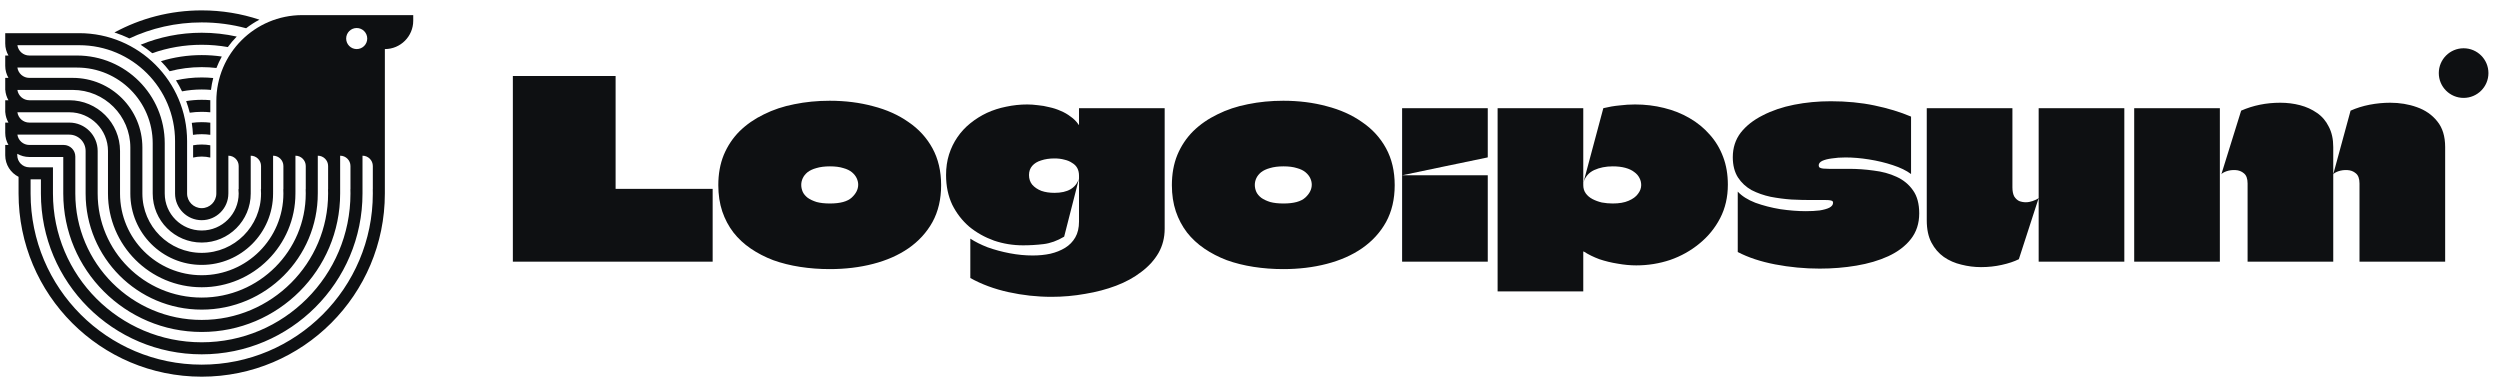 <svg width="273" height="42" viewBox="0 0 273 42" fill="none" xmlns="http://www.w3.org/2000/svg">
<g clip-path="url(#clip0_4445_6871)">
<path d="M28.331 2.148C26.349 1.49 24.23 1.134 22.027 1.134C18.576 1.134 15.329 2.008 12.496 3.546C13.057 3.725 13.601 3.943 14.124 4.197C16.524 3.075 19.202 2.448 22.027 2.448C23.704 2.448 25.33 2.669 26.877 3.084C27.332 2.732 27.819 2.418 28.331 2.148Z" fill="#0E1012"/>
<path d="M25.852 3.993C24.62 3.719 23.34 3.575 22.027 3.575C19.666 3.575 17.414 4.041 15.358 4.886C15.8 5.167 16.223 5.476 16.625 5.809C18.315 5.214 20.133 4.89 22.027 4.89C23 4.89 23.954 4.975 24.88 5.139C25.175 4.733 25.5 4.35 25.852 3.993Z" fill="#0E1012"/>
<path d="M24.22 6.174C23.504 6.07 22.772 6.016 22.027 6.016C20.476 6.016 18.98 6.25 17.572 6.683C17.911 7.029 18.229 7.395 18.524 7.779C19.643 7.486 20.817 7.331 22.027 7.331C22.571 7.331 23.108 7.362 23.636 7.424C23.803 6.992 23.998 6.575 24.22 6.174Z" fill="#0E1012"/>
<path d="M23.284 8.519C22.871 8.479 22.451 8.458 22.027 8.458C21.06 8.458 20.119 8.566 19.214 8.771C19.457 9.158 19.679 9.56 19.878 9.975C20.574 9.842 21.292 9.772 22.027 9.772C22.368 9.772 22.706 9.787 23.039 9.817C23.093 9.375 23.175 8.942 23.284 8.519Z" fill="#0E1012"/>
<path d="M22.966 10.941C22.657 10.913 22.343 10.899 22.027 10.899C21.448 10.899 20.881 10.947 20.328 11.039C20.481 11.452 20.612 11.876 20.72 12.309C21.146 12.246 21.583 12.213 22.027 12.213C22.344 12.213 22.657 12.23 22.965 12.262V11.04C22.966 11.007 22.966 10.974 22.966 10.941Z" fill="#0E1012"/>
<path d="M22.966 13.396C22.658 13.359 22.344 13.34 22.027 13.34C21.659 13.34 21.297 13.366 20.943 13.415C21.009 13.844 21.053 14.281 21.074 14.724C21.385 14.678 21.703 14.655 22.027 14.655C22.346 14.655 22.659 14.678 22.966 14.722L22.966 13.396Z" fill="#0E1012"/>
<path d="M22.965 15.864C22.661 15.81 22.347 15.781 22.026 15.781C21.706 15.781 21.392 15.81 21.088 15.864V17.206C21.389 17.134 21.703 17.096 22.026 17.096C22.35 17.096 22.664 17.134 22.965 17.206V15.864Z" fill="#0E1012"/>
<path fill-rule="evenodd" clip-rule="evenodd" d="M42.026 20.993L42.027 5.359C43.738 5.359 45.125 3.972 45.125 2.26V1.65H33.013C27.828 1.65 23.624 5.854 23.624 11.04V20.664L23.623 21.134C23.623 22.015 22.908 22.73 22.027 22.73C21.145 22.73 20.43 22.015 20.43 21.134V15.406C20.43 8.898 15.155 3.622 8.646 3.622H0.571V4.749C0.571 5.228 0.699 5.677 0.923 6.063H0.571V7.19C0.571 7.669 0.699 8.118 0.923 8.505H0.571V9.819H0.578C0.607 10.228 0.729 10.61 0.923 10.946H0.571V12.261H0.578C0.607 12.669 0.729 13.052 0.923 13.387H0.571V14.514C0.571 14.993 0.699 15.442 0.923 15.829H0.571V16.955C0.571 17.986 1.164 18.877 2.027 19.309V21.134C2.027 32.179 10.981 41.134 22.026 41.134C33.072 41.134 42.026 32.179 42.026 21.134C42.026 21.087 42.026 21.04 42.026 20.993ZM40.712 20.664V18.129C40.712 17.507 40.208 17.002 39.585 17.002V20.993C39.586 21.04 39.585 21.087 39.585 21.134C39.585 30.831 31.724 38.692 22.027 38.692C12.329 38.692 4.468 30.831 4.468 21.134V19.584H3.341V21.134C3.341 31.453 11.707 39.819 22.027 39.819C32.346 39.819 40.712 31.453 40.712 21.134C40.712 20.977 40.71 20.82 40.706 20.664H40.712ZM38.271 20.664V18.129C38.271 17.507 37.766 17.002 37.144 17.002V20.993C37.145 21.04 37.144 21.087 37.144 21.134C37.144 29.483 30.376 36.251 22.027 36.251C13.678 36.251 6.909 29.483 6.909 21.134V21.11C6.909 21.102 6.909 21.095 6.909 21.087L6.909 17.143H3.2C2.722 17.143 2.273 17.015 1.886 16.791V16.955C1.886 17.681 2.475 18.27 3.2 18.27H5.783V21.134C5.783 30.105 13.055 37.378 22.027 37.378C30.998 37.378 38.271 30.105 38.271 21.134C38.271 20.977 38.269 20.82 38.264 20.664H38.271ZM35.83 20.664V18.129C35.83 17.507 35.325 17.002 34.703 17.002V20.993H34.702C34.702 21.04 34.702 21.087 34.702 21.134C34.702 28.134 29.027 33.81 22.026 33.81C15.026 33.81 9.35 28.134 9.35 21.134C9.35 21.118 9.35 21.102 9.35 21.087L9.35 16.486C9.35 15.501 8.552 14.702 7.566 14.702H1.899C1.99 15.339 2.538 15.829 3.2 15.829H6.956C7.656 15.829 8.224 16.396 8.224 17.096V21.087C8.224 21.102 8.224 21.118 8.224 21.134C8.224 28.757 14.404 34.936 22.027 34.936C29.65 34.936 35.829 28.757 35.829 21.134C35.829 20.976 35.827 20.82 35.822 20.664H35.83ZM33.389 20.664V18.129C33.389 17.507 32.884 17.002 32.262 17.002V20.993H32.261C32.261 21.04 32.261 21.087 32.261 21.134C32.261 26.786 27.679 31.368 22.027 31.368C16.374 31.368 11.792 26.786 11.792 21.134C11.792 21.118 11.792 21.102 11.792 21.087L11.792 16.486C11.792 14.152 9.9 12.26 7.567 12.26H1.899C1.99 12.898 2.538 13.387 3.2 13.387H7.567C9.278 13.387 10.665 14.774 10.665 16.486V21.087C10.665 21.09 10.665 21.093 10.665 21.096C10.665 21.104 10.665 21.112 10.665 21.12V21.134C10.665 27.408 15.752 32.495 22.026 32.495C28.301 32.495 33.388 27.409 33.388 21.134C33.388 20.976 33.385 20.82 33.378 20.664H33.389ZM30.947 20.664V18.129C30.947 17.507 30.443 17.002 29.821 17.002V20.993H29.819C29.82 21.04 29.82 21.087 29.82 21.134C29.82 25.438 26.331 28.927 22.027 28.927C17.722 28.927 14.233 25.438 14.233 21.134C14.233 21.118 14.233 21.102 14.233 21.087L14.233 16.11C14.233 12.636 11.417 9.819 7.942 9.819H1.899C1.99 10.456 2.538 10.946 3.2 10.946H7.567C10.626 10.946 13.107 13.426 13.107 16.486V21.087C13.106 21.102 13.107 21.118 13.107 21.134C13.107 26.06 17.1 30.054 22.027 30.054C26.953 30.054 30.947 26.06 30.947 21.134C30.947 20.976 30.943 20.82 30.935 20.664H30.947ZM28.506 20.664V18.129C28.506 17.507 28.002 17.002 27.379 17.002V20.993H27.377C27.378 21.04 27.379 21.087 27.379 21.134C27.379 24.09 24.983 26.486 22.027 26.486C19.071 26.486 16.675 24.09 16.675 21.134V21.106C16.675 21.102 16.675 21.098 16.675 21.094V21.087L16.675 15.641C16.675 11.077 12.975 7.378 8.412 7.378H1.899C1.99 8.015 2.538 8.505 3.2 8.505H7.942C12.143 8.505 15.548 11.91 15.548 16.11V21.087C15.548 21.102 15.548 21.118 15.548 21.134C15.548 24.712 18.448 27.613 22.027 27.613C25.605 27.613 28.506 24.712 28.506 21.134C28.506 20.976 28.5 20.819 28.489 20.664H28.506ZM26.065 20.664V18.129C26.065 17.507 25.56 17.002 24.938 17.002V20.993L24.937 21.134C24.937 22.741 23.634 24.044 22.027 24.044C20.419 24.044 19.116 22.741 19.116 21.134V15.406C19.116 9.624 14.428 4.936 8.646 4.936H1.899C1.99 5.574 2.538 6.063 3.2 6.063H8.412C13.701 6.063 17.989 10.351 17.989 15.641V21.087C17.989 21.102 17.989 21.118 17.989 21.134C17.989 23.363 19.797 25.171 22.027 25.171C24.257 25.171 26.064 23.363 26.064 21.134C26.064 20.975 26.055 20.818 26.037 20.664H26.065ZM37.801 4.209C37.801 4.844 38.316 5.359 38.952 5.359C39.587 5.359 40.102 4.844 40.102 4.209C40.102 3.574 39.587 3.059 38.952 3.059C38.316 3.059 37.801 3.574 37.801 4.209Z" fill="#0E1012"/>
<path d="M67.224 20.572C67.224 20.59 67.224 20.608 67.224 20.627C67.242 20.627 67.26 20.627 67.278 20.627H77.822V28.575H56.004C56.004 27.457 56.004 26.34 56.004 25.223C56.004 24.105 56.004 22.988 56.004 21.87C56.004 20.735 56.004 19.608 56.004 18.491C56.004 17.373 56.004 16.256 56.004 15.138C56.004 14.003 56.004 12.867 56.004 11.732C56.004 10.578 56.004 9.434 56.004 8.298H67.224C67.224 9.326 67.224 10.353 67.224 11.38C67.224 12.39 67.224 13.408 67.224 14.435C67.224 15.463 67.224 16.49 67.224 17.517C67.224 18.527 67.224 19.545 67.224 20.572Z" fill="#0E1012"/>
<path d="M90.606 29.386C89.488 29.386 88.407 29.305 87.361 29.142C86.316 28.98 85.343 28.737 84.441 28.413C83.54 28.07 82.72 27.646 81.981 27.142C81.242 26.637 80.611 26.051 80.089 25.384C79.566 24.7 79.16 23.934 78.872 23.087C78.584 22.221 78.439 21.266 78.439 20.221C78.439 18.995 78.638 17.896 79.034 16.922C79.449 15.931 80.026 15.066 80.765 14.327C81.522 13.588 82.405 12.975 83.414 12.489C84.423 11.984 85.532 11.614 86.739 11.38C87.965 11.128 89.254 11.002 90.606 11.002C92.3 11.002 93.877 11.2 95.337 11.596C96.815 11.975 98.103 12.552 99.203 13.327C100.32 14.084 101.194 15.039 101.825 16.192C102.456 17.346 102.771 18.689 102.771 20.221C102.771 21.753 102.456 23.096 101.825 24.249C101.194 25.384 100.32 26.34 99.203 27.115C98.103 27.872 96.815 28.439 95.337 28.818C93.877 29.197 92.3 29.386 90.606 29.386ZM90.632 22.221C91.75 22.221 92.543 22.005 93.012 21.573C93.48 21.14 93.715 20.671 93.715 20.167C93.715 19.932 93.66 19.698 93.552 19.464C93.444 19.229 93.273 19.013 93.039 18.815C92.804 18.617 92.489 18.463 92.092 18.355C91.696 18.229 91.209 18.166 90.632 18.166C90.056 18.166 89.56 18.229 89.146 18.355C88.749 18.463 88.425 18.617 88.172 18.815C87.938 19.013 87.767 19.229 87.659 19.464C87.55 19.698 87.496 19.941 87.496 20.194C87.496 20.446 87.55 20.698 87.659 20.951C87.767 21.185 87.947 21.401 88.199 21.599C88.452 21.78 88.776 21.933 89.173 22.059C89.569 22.167 90.056 22.221 90.632 22.221Z" fill="#0E1012"/>
<path d="M127.182 11.813C127.182 13.994 127.182 16.183 127.182 18.382C127.182 20.581 127.182 22.78 127.182 24.979C127.182 25.952 126.957 26.835 126.506 27.628C126.056 28.403 125.434 29.088 124.641 29.683C123.848 30.296 122.929 30.801 121.883 31.197C120.838 31.594 119.711 31.891 118.504 32.089C117.296 32.306 116.071 32.414 114.827 32.414C113.241 32.414 111.673 32.242 110.123 31.9C108.573 31.558 107.185 31.044 105.959 30.359V26.06C106.482 26.403 107.113 26.718 107.852 27.007C108.609 27.277 109.411 27.493 110.258 27.655C111.105 27.818 111.943 27.899 112.772 27.899C113.457 27.899 114.097 27.836 114.692 27.709C115.305 27.565 115.845 27.349 116.314 27.061C116.783 26.772 117.152 26.394 117.422 25.925C117.693 25.457 117.828 24.88 117.828 24.195V19.193C117.828 18.869 117.765 18.59 117.639 18.355C117.513 18.121 117.323 17.932 117.071 17.788C116.837 17.625 116.557 17.508 116.233 17.436C115.908 17.346 115.548 17.301 115.151 17.301C114.611 17.301 114.124 17.373 113.692 17.517C113.277 17.643 112.953 17.842 112.718 18.112C112.484 18.382 112.367 18.716 112.367 19.112C112.367 19.527 112.484 19.878 112.718 20.167C112.971 20.455 113.304 20.68 113.719 20.843C114.133 20.987 114.611 21.059 115.151 21.059C116.593 21.059 117.486 20.536 117.828 19.491L116.206 25.844C115.449 26.295 114.701 26.565 113.962 26.655C113.223 26.745 112.475 26.79 111.718 26.79C110.619 26.79 109.564 26.619 108.555 26.277C107.546 25.916 106.644 25.412 105.851 24.763C105.076 24.096 104.454 23.294 103.986 22.357C103.535 21.401 103.31 20.32 103.31 19.112C103.31 18.301 103.418 17.553 103.634 16.868C103.851 16.183 104.157 15.553 104.554 14.976C104.95 14.399 105.419 13.895 105.959 13.462C106.518 13.011 107.122 12.633 107.771 12.326C108.438 12.02 109.141 11.795 109.88 11.65C110.637 11.488 111.403 11.407 112.178 11.407C112.538 11.407 112.926 11.434 113.34 11.488C113.755 11.524 114.169 11.596 114.584 11.705C115.016 11.795 115.431 11.93 115.827 12.11C116.224 12.272 116.584 12.48 116.909 12.732C117.251 12.966 117.54 13.255 117.774 13.597C117.792 13.633 117.801 13.651 117.801 13.651C117.819 13.651 117.828 13.642 117.828 13.624C117.828 13.606 117.828 13.588 117.828 13.57C117.828 13.372 117.828 13.083 117.828 12.705C117.828 12.308 117.828 12.011 117.828 11.813H127.182Z" fill="#0E1012"/>
<path d="M140.135 29.386C139.018 29.386 137.936 29.305 136.891 29.142C135.846 28.98 134.872 28.737 133.971 28.413C133.07 28.07 132.25 27.646 131.511 27.142C130.772 26.637 130.141 26.051 129.618 25.384C129.096 24.7 128.69 23.934 128.402 23.087C128.113 22.221 127.969 21.266 127.969 20.221C127.969 18.995 128.167 17.896 128.564 16.922C128.979 15.931 129.555 15.066 130.294 14.327C131.051 13.588 131.934 12.975 132.944 12.489C133.953 11.984 135.061 11.614 136.269 11.38C137.495 11.128 138.783 11.002 140.135 11.002C141.829 11.002 143.406 11.2 144.866 11.596C146.344 11.975 147.633 12.552 148.732 13.327C149.85 14.084 150.724 15.039 151.355 16.192C151.986 17.346 152.301 18.689 152.301 20.221C152.301 21.753 151.986 23.096 151.355 24.249C150.724 25.384 149.85 26.34 148.732 27.115C147.633 27.872 146.344 28.439 144.866 28.818C143.406 29.197 141.829 29.386 140.135 29.386ZM140.162 22.221C141.28 22.221 142.073 22.005 142.541 21.573C143.01 21.14 143.244 20.671 143.244 20.167C143.244 19.932 143.19 19.698 143.082 19.464C142.974 19.229 142.803 19.013 142.568 18.815C142.334 18.617 142.019 18.463 141.622 18.355C141.226 18.229 140.739 18.166 140.162 18.166C139.585 18.166 139.09 18.229 138.675 18.355C138.279 18.463 137.954 18.617 137.702 18.815C137.468 19.013 137.296 19.229 137.188 19.464C137.08 19.698 137.026 19.941 137.026 20.194C137.026 20.446 137.08 20.698 137.188 20.951C137.296 21.185 137.477 21.401 137.729 21.599C137.981 21.78 138.306 21.933 138.702 22.059C139.099 22.167 139.585 22.221 140.162 22.221Z" fill="#0E1012"/>
<path d="M153.11 28.575C153.11 27.746 153.11 26.925 153.11 26.114C153.11 25.285 153.11 24.465 153.11 23.654C153.11 22.825 153.11 22.005 153.11 21.194C153.11 20.852 153.11 20.509 153.11 20.167C153.11 19.824 153.11 19.482 153.11 19.139C154.155 19.139 155.192 19.139 156.219 19.139C157.264 19.139 158.31 19.139 159.355 19.139C160.401 19.139 161.437 19.139 162.464 19.139C162.464 20.185 162.464 21.23 162.464 22.275C162.464 23.321 162.464 24.375 162.464 25.439C162.464 26.484 162.464 27.529 162.464 28.575H153.11ZM153.11 19.139C153.11 17.914 153.11 16.688 153.11 15.463C153.11 14.237 153.11 13.02 153.11 11.813H162.464C162.464 12.408 162.464 13.002 162.464 13.597C162.464 14.192 162.464 14.787 162.464 15.381C162.464 15.976 162.464 16.571 162.464 17.166C162.464 17.166 162.455 17.175 162.437 17.193C160.887 17.517 159.328 17.842 157.76 18.166C156.21 18.491 154.66 18.815 153.11 19.139Z" fill="#0E1012"/>
<path d="M188.682 20.167C188.682 21.518 188.402 22.735 187.844 23.816C187.285 24.898 186.528 25.826 185.573 26.601C184.635 27.376 183.572 27.971 182.382 28.385C181.193 28.782 179.958 28.98 178.679 28.98C178.03 28.98 177.354 28.917 176.651 28.791C175.966 28.683 175.299 28.521 174.65 28.304C174.019 28.07 173.452 27.791 172.947 27.466C172.947 27.466 172.938 27.466 172.92 27.466C172.92 27.466 172.911 27.466 172.893 27.466C172.893 27.466 172.893 27.475 172.893 27.493V31.819H163.539C163.539 30.701 163.539 29.593 163.539 28.494C163.539 27.376 163.539 26.268 163.539 25.168C163.539 24.051 163.539 22.942 163.539 21.843C163.539 20.725 163.539 19.617 163.539 18.517C163.539 17.4 163.539 16.292 163.539 15.192C163.539 14.075 163.539 12.948 163.539 11.813H172.893C172.893 12.768 172.893 13.705 172.893 14.624C172.893 15.544 172.893 16.463 172.893 17.382C172.893 18.301 172.893 19.247 172.893 20.221C172.893 20.563 172.983 20.861 173.163 21.113C173.344 21.365 173.587 21.573 173.893 21.735C174.2 21.897 174.542 22.023 174.921 22.113C175.317 22.185 175.714 22.221 176.11 22.221C176.813 22.221 177.39 22.122 177.84 21.924C178.309 21.726 178.651 21.473 178.868 21.167C179.102 20.861 179.219 20.545 179.219 20.221C179.219 19.932 179.156 19.671 179.03 19.437C178.904 19.184 178.715 18.968 178.462 18.788C178.21 18.59 177.885 18.436 177.489 18.328C177.092 18.22 176.633 18.166 176.11 18.166C175.353 18.166 174.677 18.301 174.082 18.572C173.506 18.842 173.118 19.284 172.92 19.896L175.083 11.813C175.678 11.668 176.263 11.569 176.84 11.515C177.417 11.443 177.985 11.407 178.543 11.407C179.643 11.407 180.697 11.533 181.706 11.786C182.734 12.038 183.662 12.408 184.491 12.894C185.338 13.381 186.077 13.985 186.708 14.706C187.339 15.408 187.825 16.22 188.168 17.139C188.51 18.04 188.682 19.049 188.682 20.167Z" fill="#0E1012"/>
<path d="M189.221 17.166C189.221 16.139 189.51 15.246 190.086 14.489C190.681 13.732 191.483 13.102 192.493 12.597C193.502 12.074 194.646 11.687 195.926 11.434C197.206 11.182 198.539 11.056 199.927 11.056C201.64 11.056 203.226 11.209 204.686 11.515C206.163 11.822 207.497 12.227 208.687 12.732V19.004C208.182 18.626 207.515 18.301 206.686 18.031C205.875 17.761 205.01 17.553 204.091 17.409C203.19 17.265 202.333 17.193 201.522 17.193C200.982 17.193 200.486 17.229 200.035 17.301C199.603 17.355 199.251 17.445 198.981 17.572C198.729 17.698 198.603 17.86 198.603 18.058C198.603 18.166 198.639 18.247 198.711 18.301C198.801 18.355 198.927 18.392 199.089 18.41C199.251 18.428 199.459 18.437 199.711 18.437C200.126 18.437 200.495 18.437 200.819 18.437C201.144 18.437 201.504 18.437 201.901 18.437C202.802 18.437 203.703 18.5 204.604 18.626C205.524 18.734 206.353 18.959 207.092 19.302C207.849 19.644 208.452 20.14 208.903 20.789C209.354 21.419 209.579 22.258 209.579 23.303C209.579 24.402 209.273 25.34 208.66 26.115C208.065 26.872 207.245 27.494 206.199 27.98C205.172 28.449 204.01 28.791 202.712 29.007C201.432 29.224 200.098 29.332 198.711 29.332C197.071 29.332 195.448 29.179 193.844 28.872C192.258 28.566 190.897 28.115 189.762 27.52V20.924C190.213 21.41 190.852 21.816 191.681 22.14C192.529 22.447 193.439 22.681 194.412 22.843C195.403 22.988 196.332 23.06 197.197 23.06C197.755 23.06 198.26 23.033 198.711 22.979C199.161 22.906 199.513 22.807 199.765 22.681C200.035 22.537 200.171 22.357 200.171 22.14C200.171 22.05 200.144 21.987 200.089 21.951C200.035 21.915 199.945 21.888 199.819 21.87C199.711 21.852 199.558 21.843 199.36 21.843C199.089 21.843 198.81 21.843 198.521 21.843C198.233 21.843 197.972 21.843 197.737 21.843C197.107 21.843 196.404 21.825 195.629 21.789C194.872 21.735 194.115 21.636 193.358 21.492C192.601 21.329 191.907 21.086 191.276 20.762C190.663 20.419 190.167 19.96 189.789 19.383C189.411 18.788 189.221 18.049 189.221 17.166Z" fill="#0E1012"/>
<path d="M231.976 11.813C231.976 13.02 231.976 14.237 231.976 15.463C231.976 16.688 231.976 17.914 231.976 19.139C231.976 20.185 231.976 21.239 231.976 22.302C231.976 23.348 231.976 24.393 231.976 25.439C231.976 26.484 231.976 27.529 231.976 28.575H222.622C222.622 27.818 222.622 27.052 222.622 26.277C222.622 25.502 222.622 24.727 222.622 23.952C222.622 23.159 222.622 22.393 222.622 21.654C222.622 19.977 222.622 18.337 222.622 16.733C222.622 15.111 222.622 13.471 222.622 11.813H231.976ZM219.756 11.813C219.756 12.768 219.756 13.732 219.756 14.706C219.756 15.661 219.756 16.616 219.756 17.571C219.756 18.526 219.756 19.491 219.756 20.464C219.756 20.861 219.819 21.185 219.945 21.437C220.089 21.672 220.27 21.843 220.486 21.951C220.72 22.041 220.964 22.086 221.216 22.086C221.468 22.086 221.721 22.041 221.973 21.951C222.243 21.861 222.46 21.753 222.622 21.627L220.459 28.304C219.954 28.557 219.332 28.764 218.594 28.926C217.873 29.088 217.116 29.169 216.323 29.169C215.602 29.169 214.89 29.079 214.187 28.899C213.484 28.737 212.844 28.457 212.267 28.061C211.709 27.665 211.258 27.142 210.915 26.493C210.573 25.844 210.402 25.033 210.402 24.06C210.402 22.762 210.402 21.464 210.402 20.167C210.402 18.869 210.402 17.571 210.402 16.274C210.402 15.535 210.402 14.796 210.402 14.057C210.402 13.3 210.402 12.552 210.402 11.813H219.756Z" fill="#0E1012"/>
<path d="M233.054 28.575C233.054 27.295 233.054 26.015 233.054 24.736C233.054 23.456 233.054 22.176 233.054 20.897C233.054 19.599 233.054 18.31 233.054 17.031C233.054 16.147 233.054 15.273 233.054 14.408C233.054 13.543 233.054 12.678 233.054 11.813H242.409C242.409 13.002 242.409 14.192 242.409 15.381C242.409 16.553 242.409 17.733 242.409 18.923C242.409 20.527 242.409 22.14 242.409 23.762C242.409 25.366 242.409 26.971 242.409 28.575H233.054ZM245.437 28.575C245.437 27.169 245.437 25.745 245.437 24.303C245.437 22.861 245.437 21.437 245.437 20.032C245.437 19.509 245.302 19.139 245.031 18.923C244.779 18.707 244.472 18.59 244.112 18.572C243.751 18.554 243.418 18.599 243.112 18.707C242.823 18.815 242.643 18.923 242.571 19.031L244.734 12.083C246.05 11.506 247.473 11.218 249.005 11.218C249.762 11.218 250.483 11.308 251.168 11.488C251.853 11.668 252.466 11.948 253.007 12.326C253.565 12.705 253.998 13.21 254.304 13.84C254.629 14.453 254.791 15.192 254.791 16.057C254.791 16.58 254.791 17.112 254.791 17.652C254.791 18.193 254.791 18.725 254.791 19.247C254.791 19.5 254.791 19.761 254.791 20.032C254.791 20.284 254.791 20.536 254.791 20.788C254.791 21.041 254.791 21.302 254.791 21.573C254.791 22.726 254.791 23.889 254.791 25.06C254.791 26.232 254.791 27.403 254.791 28.575H245.437ZM257.657 28.575C257.657 27.169 257.657 25.745 257.657 24.303C257.657 22.861 257.657 21.437 257.657 20.032C257.657 19.509 257.522 19.139 257.251 18.923C256.999 18.707 256.692 18.59 256.332 18.572C255.971 18.554 255.638 18.599 255.332 18.707C255.043 18.815 254.863 18.923 254.791 19.031L256.683 12.083C257.332 11.795 258.026 11.578 258.765 11.434C259.522 11.29 260.27 11.218 261.009 11.218C262.054 11.218 263.028 11.38 263.929 11.705C264.848 12.029 265.587 12.543 266.146 13.246C266.723 13.948 267.011 14.886 267.011 16.057V28.575H257.657Z" fill="#0E1012"/>
<path d="M271.737 7.981C271.737 9.478 270.523 10.691 269.026 10.691C267.53 10.691 266.316 9.478 266.316 7.981C266.316 6.484 267.53 5.271 269.026 5.271C270.523 5.271 271.737 6.484 271.737 7.981Z" fill="#0E1012"/>
</g>
<defs>
<clipPath id="clip0_4445_6871">
<rect width="272" height="41" fill="white" transform="translate(0.5 0.5)"/>
</clipPath>
</defs>
</svg>
